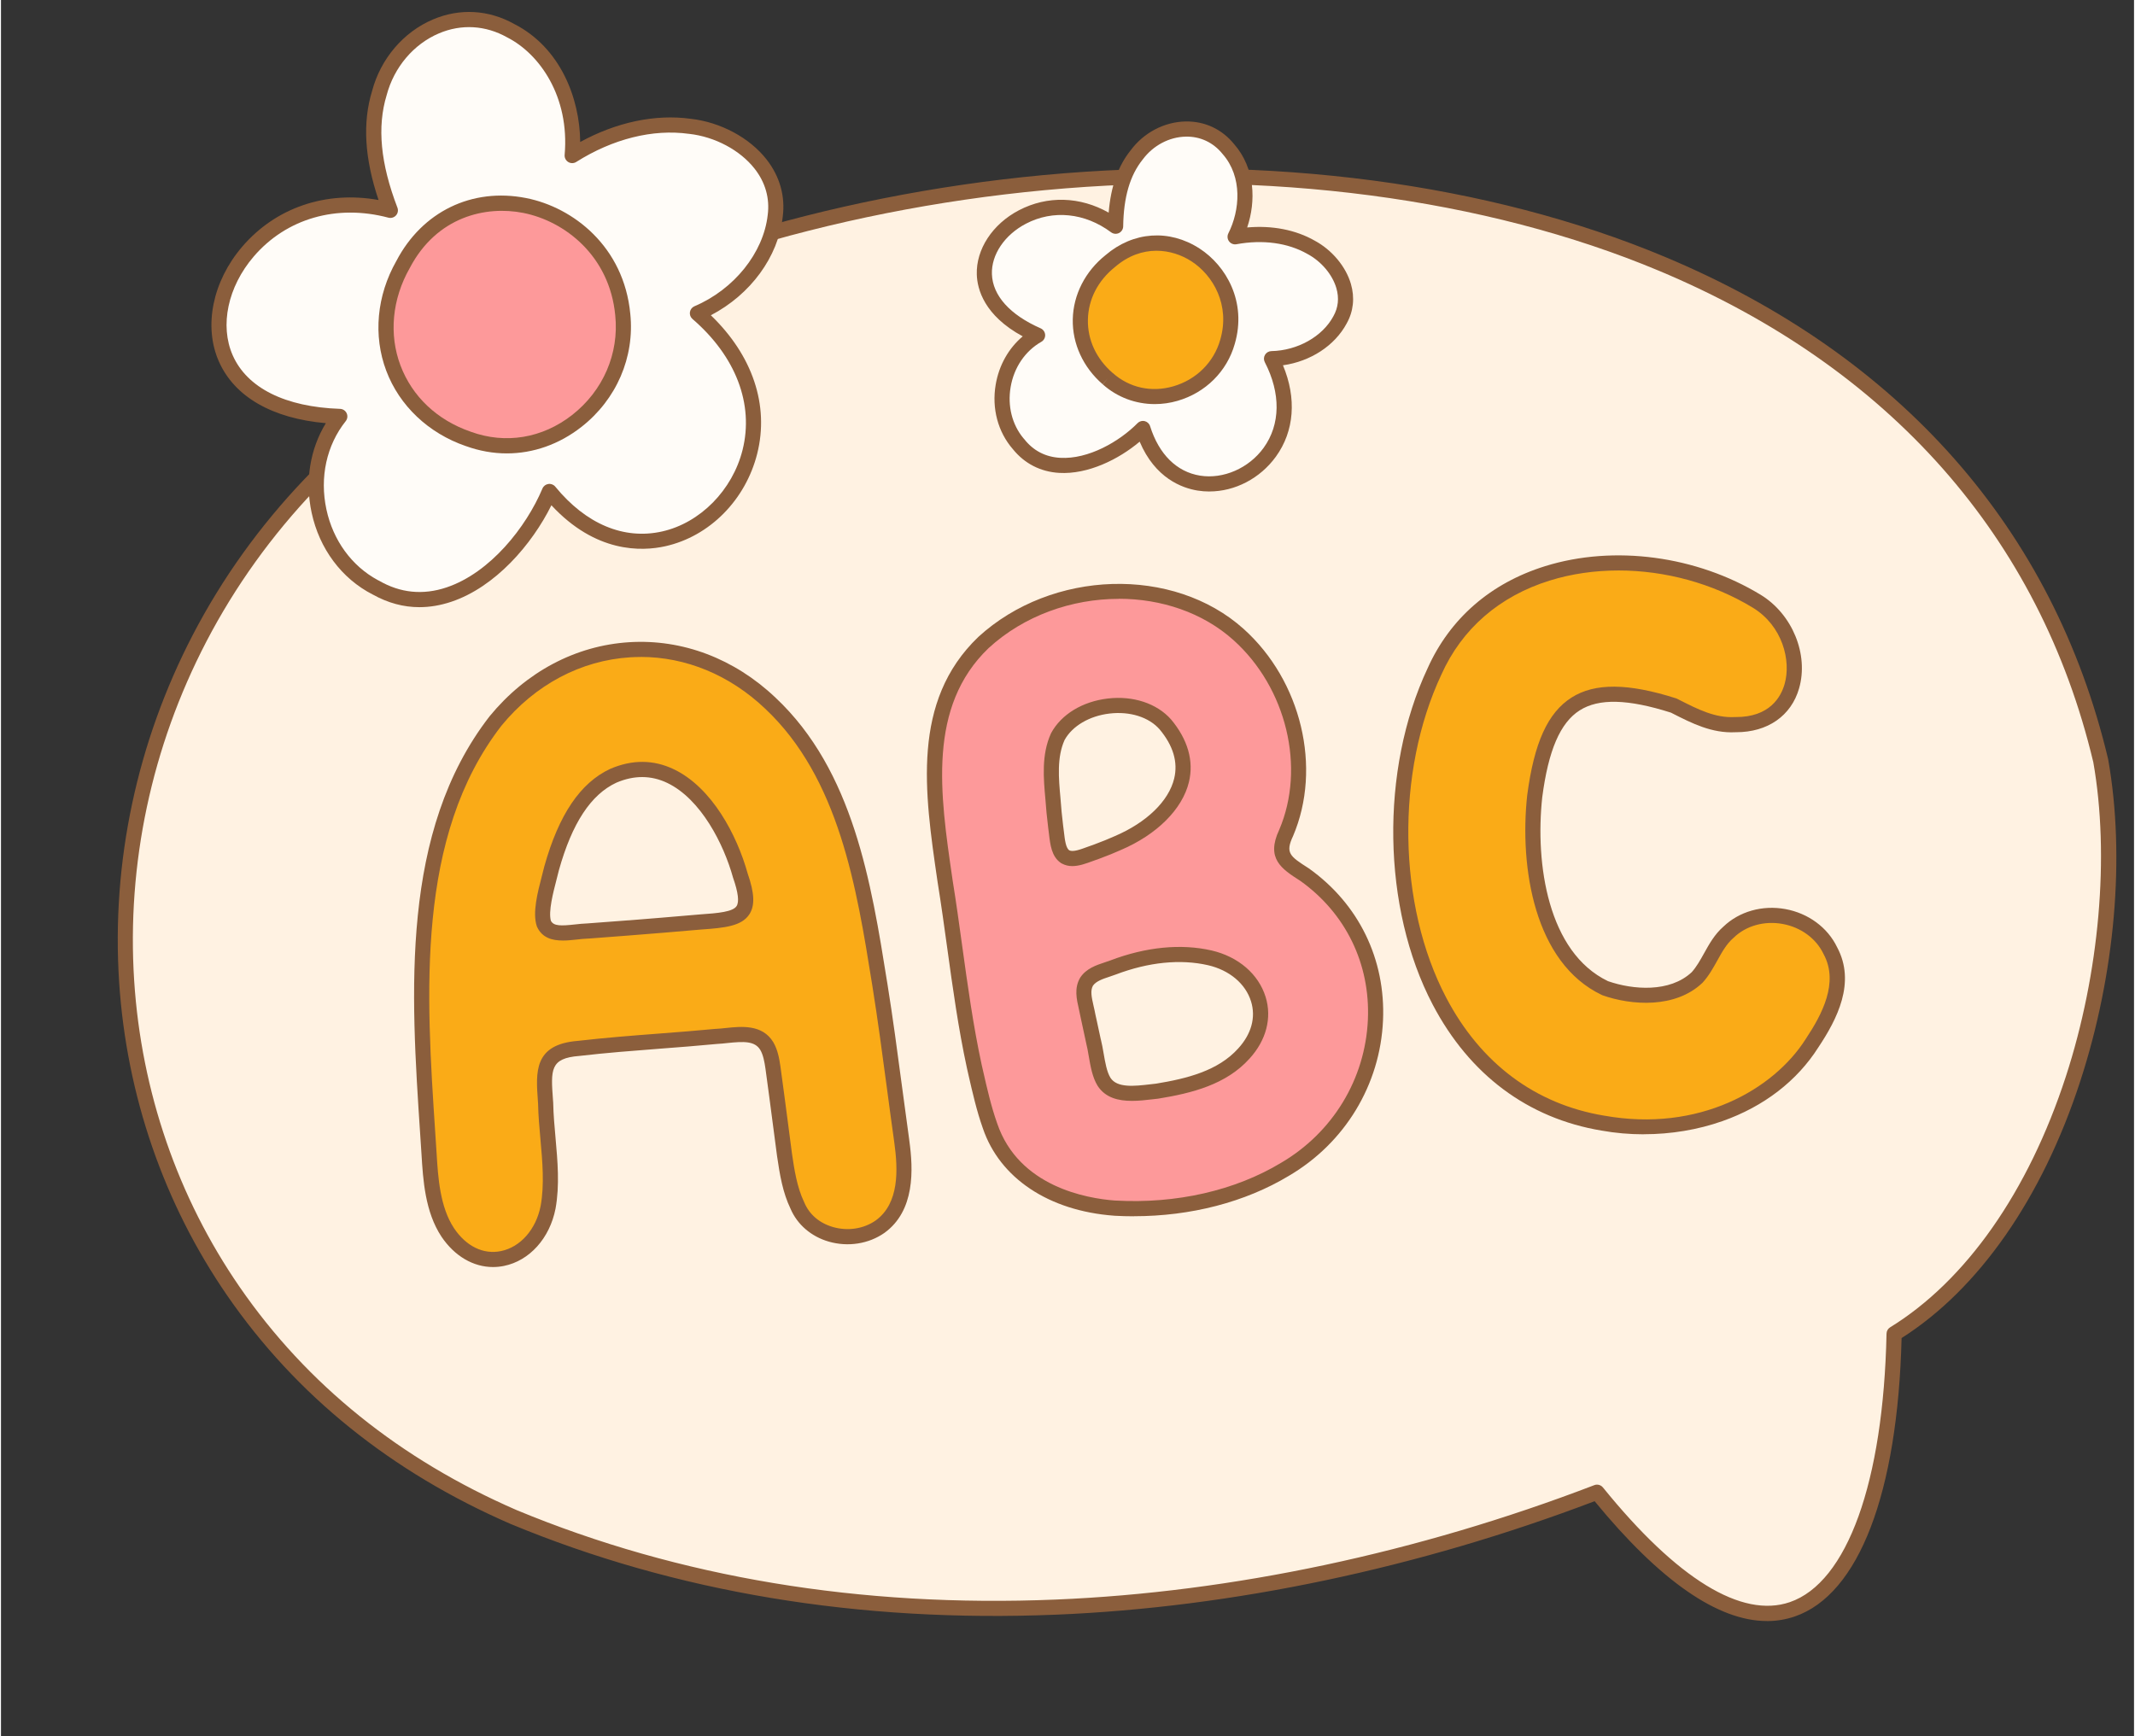 <?xml version="1.0" encoding="UTF-8"?>
<!DOCTYPE svg PUBLIC '-//W3C//DTD SVG 1.0//EN'
          'http://www.w3.org/TR/2001/REC-SVG-20010904/DTD/svg10.dtd'>
<svg data-name="Layer 2" height="553" preserveAspectRatio="xMidYMid meet" version="1.0" viewBox="-37.2 -3.8 679.5 553.1" width="680" xmlns="http://www.w3.org/2000/svg" xmlns:xlink="http://www.w3.org/1999/xlink" zoomAndPan="magnify"
><rect x="-37.2" y="-3.8" width="679.5" height="553.1" fill="#333333" stroke="none"/><g data-name="Layer 1"
  ><g
    ><g
      ><g id="change1_1"
        ><path d="M631.69,238.55c10.59,59.96-12.19,149.59-65.81,182.58-1.63,76.76-31.66,128.24-94.64,50.47-108.8,41.71-235.8,53.29-345.17,7.89C-34.55,409.72-37.22,199.75,109.43,112.13,271.61,14.1,580.51,23.33,631.69,238.55Z" fill="#fff2e2"
        /></g
        ><g id="change2_6"
        ><path d="M525.38,512.65c-15.66,0-34.08-12.79-54.91-38.18-56.17,21.34-115.44,33.84-171.5,36.15-62.89,2.59-121.37-7.13-173.82-28.9-37.98-16.5-68.32-40.95-90.23-72.7C14.68,379.7,2.76,345.09.43,308.93c-2.45-38.01,5.67-76.21,23.48-110.47,18.77-36.1,47.91-66.67,84.28-88.4,51.28-30.99,117.58-51.62,186.7-58.08,71.6-6.69,141.91,2.56,197.98,26.06,74.94,31.4,123.75,86.72,141.17,159.96.01.05.02.09.03.14,5.47,30.98,2.23,68.37-8.91,102.57-12.1,37.17-32.27,66.15-56.9,81.78-1.25,49.43-13.63,81.72-34.04,88.71-2.84.97-5.78,1.46-8.83,1.46ZM471.24,469.19c.71,0,1.41.32,1.87.89,23.62,29.16,44.2,41.8,59.54,36.55,18.29-6.26,29.81-38.24,30.81-85.56.02-.82.45-1.57,1.15-2,24.16-14.86,44.03-43.22,55.96-79.86,10.73-32.96,14-70.4,8.76-100.17-17.06-71.65-64.89-125.79-138.33-156.56-55.35-23.2-124.84-32.32-195.66-25.7-68.41,6.4-133.99,26.79-184.67,57.42-35.61,21.28-64.13,51.18-82.49,86.49-17.41,33.48-25.34,70.8-22.95,107.94,2.28,35.29,13.91,69.06,33.65,97.66,21.39,30.99,51.05,54.88,88.15,71,51.76,21.49,109.55,31.09,171.74,28.52,56.09-2.31,115.43-14.92,171.61-36.46.28-.11.57-.16.86-.16Z" fill="#8b5e3c"
        /></g
      ></g
      ><g
      ><g id="change3_2"
        ><path d="M473.04,354.02c-63.21-10.54-77.15-93.62-53.61-143.85,17.57-39.23,69.33-42.72,102.71-22.38,17.17,10.53,16.57,39.51-6.87,39.29-7.16.4-13.43-2.94-19.6-6.06-29.27-9.34-40.41-.99-44.31,28.92-2.24,20.81,1.3,51.07,22.42,61.11,9.27,3.27,21.76,3.76,29.32-3.4,3.95-4.37,5.47-10.51,10-14.43,9.54-9.2,26.74-6.09,32.43,5.88,5.43,10.05-.11,20.89-5.81,29.45-13.85,21.83-42.17,29.89-66.69,25.48Z" fill="#faab17"
        /></g
        ><g id="change2_3"
        ><path d="M486.14,357.58c-4.53,0-9.07-.39-13.51-1.19-23.42-3.91-42-17.78-53.73-40.11-16.14-30.73-16.82-74.79-1.65-107.14,7.12-15.89,20.08-27.17,37.49-32.58,21.9-6.81,48.21-3.3,68.67,9.16,10.06,6.17,15.3,18.97,12.2,29.78-2.52,8.77-10.01,13.98-20.06,13.98-.07,0-.14,0-.2,0-7.51.4-13.9-2.85-20.08-5.99l-.49-.25c-13.74-4.36-22.98-4.59-29.07-.72-6.19,3.93-9.98,12.73-11.93,27.71-2.29,21.26,1.82,49.37,20.95,58.56,7.98,2.78,19.69,3.69,26.67-2.86,1.55-1.73,2.71-3.82,3.94-6.03,1.65-2.97,3.36-6.04,6.16-8.49,5.04-4.83,12.4-6.92,19.72-5.59,7.31,1.33,13.47,5.87,16.49,12.15,6.04,11.25,0,22.94-5.95,31.88-6.8,10.72-17.37,18.87-30.55,23.52-7.87,2.78-16.46,4.19-25.06,4.19ZM478.05,177.95c-7.52,0-14.94,1.05-21.88,3.21-16.04,4.99-27.98,15.35-34.53,29.98-14.59,31.12-13.95,73.41,1.54,102.89,11,20.95,28.38,33.95,50.27,37.6,0,0,.02,0,.03,0,30.23,5.43,54.04-8.34,64.23-24.4,5.24-7.87,10.59-18.01,5.72-27.02-.02-.04-.04-.07-.06-.11-2.34-4.92-7.21-8.48-13.02-9.54-5.82-1.06-11.64.57-15.56,4.36-.03.03-.06.06-.1.09-2.19,1.89-3.63,4.48-5.15,7.23-1.32,2.38-2.69,4.84-4.64,6.99-.04.05-.08.09-.13.13-8.59,8.14-22.49,7.21-31.78,3.93-.08-.03-.16-.06-.23-.1-21.51-10.22-26.25-40.62-23.78-63.54,2.19-16.78,6.55-26.39,14.13-31.21,7.42-4.71,18-4.63,33.31.25.12.04.24.09.36.15l.66.34c5.89,2.99,11.45,5.82,17.71,5.47.05,0,.1,0,.16,0,11.02.09,14.53-6.53,15.67-10.49,2.15-7.48-.65-18.55-10.08-24.33-12.8-7.8-28.02-11.88-42.84-11.88Z" fill="#8b5e3c"
        /></g
      ></g
      ><g
      ><g id="change4_2"
        ><path d="M317.54,381.11c-17.09-1.27-33.89-9.18-39.67-26.2-2.19-6.16-3.58-12.69-5.02-19-4.21-19.44-6.11-39.29-9.28-58.93-4-27.45-8.41-56.29,12.23-76.09,21.68-19.87,58.92-22.6,81.26-2.52,17.07,15.33,24.26,41.86,15.14,63.23-3.44,7.32-.07,9.43,5.85,13.24,33.53,23.84,28.54,73.55-6.23,93.93-16.01,9.65-35.56,13.38-54.08,12.36h-.19ZM331.11,343.83c9.92-1.62,20.6-4.18,27.63-11.99,10.9-11.92,3.93-27.04-10.86-30.47-10.32-2.36-21.1-.63-30.82,3.06-2.98,1.13-6.63,1.81-8.45,4.54-1.81,3.14-.28,6.82.45,10.85.59,2.68,1.18,5.36,1.74,8.04,1.07,4.2,1.3,9.63,3.36,12.99,3.31,5.15,11.16,3.59,16.75,3.02l.18-.03ZM301.88,269.18c2.65,1.45,6.18-.4,9.95-1.67,2.28-.84,4.55-1.74,6.76-2.73,15.94-6.79,28.52-21.81,15.12-37.8-8.64-9.7-28.26-7.17-34.25,3.9-3.4,7.44-1.71,16.26-1.2,24.09.15,1.47.31,2.93.48,4.39.59,4.02.54,8.02,3.03,9.75l.1.06Z" fill="#fd999a"
        /></g
        ><g id="change2_4"
        ><path d="M323.67,383.7c-2.02,0-4.05-.06-6.08-.17l-.23-.02c-20.76-1.54-36.38-11.94-41.77-27.83-1.98-5.58-3.32-11.47-4.62-17.16l-.47-2.08c-2.74-12.66-4.53-25.63-6.26-38.17-.95-6.87-1.93-13.97-3.05-20.91l-.11-.74c-4.08-28.01-8.31-56.98,13.04-77.48,23.48-21.51,62.17-22.67,84.54-2.57,18.39,16.52,25.01,44.26,15.75,65.97-2.56,5.44-1,6.45,4.82,10.19l.11.07s.06.04.09.06c15.87,11.29,24.48,28.93,23.63,48.41-.9,20.54-12.13,39.07-30.03,49.56-13.88,8.36-31.21,12.85-49.35,12.85ZM318.86,186.99c-14.87,0-30.08,5.27-41.44,15.68-19.52,18.74-15.48,46.46-11.57,73.26l.1.7c1.13,6.96,2.11,14.09,3.06,20.98,1.72,12.45,3.5,25.33,6.19,37.78l.47,2.05c1.26,5.55,2.57,11.3,4.47,16.64,6.86,20.21,28.56,23.94,37.58,24.61,0,0,0,0,0,0h.19c19.3,1.08,38.03-3.19,52.65-12.01,16.51-9.67,26.85-26.72,27.68-45.63.78-17.8-7.07-33.92-21.56-44.24l-.07-.04c-5.87-3.77-10.93-7.03-6.61-16.22,8.45-19.79,2.33-45.23-14.57-60.41-9.81-8.82-23.05-13.18-36.57-13.18ZM323.05,346.93c-4.21,0-8.41-.93-10.9-4.79-1.67-2.7-2.26-6.16-2.84-9.51-.26-1.5-.5-2.91-.83-4.19,0-.03-.02-.07-.02-.1-.45-2.14-.92-4.27-1.38-6.4l-.35-1.62c-.17-.91-.35-1.71-.53-2.51-.76-3.33-1.55-6.77.35-10.06.03-.05.05-.09.08-.13,1.91-2.87,5.06-3.92,7.84-4.84.6-.2,1.2-.4,1.77-.61,11.32-4.3,22.46-5.39,32.21-3.16,8.52,1.98,14.95,7.51,17.21,14.8,2.07,6.67.2,13.83-5.12,19.65-7.42,8.26-18.33,11.01-29.02,12.75-.02,0-.03,0-.05,0l-.18.03c-.67.07-1.26.14-1.87.21-1.95.23-4.15.48-6.35.48ZM313.16,327.3c.37,1.44.64,3,.9,4.51.5,2.9,1.02,5.89,2.17,7.76,2.13,3.31,7.69,2.66,12.61,2.09.63-.07,1.25-.15,1.84-.21h.04c9.82-1.61,19.79-4.07,26.22-11.23,4.21-4.6,5.65-9.92,4.08-14.98-1.75-5.64-6.87-9.95-13.69-11.53-8.81-2.02-18.98-.99-29.42,2.97-.63.24-1.29.46-1.95.68-2.21.73-4.29,1.43-5.31,2.88-.85,1.56-.47,3.5.22,6.51.2.86.4,1.74.56,2.63l.34,1.53c.47,2.13.94,4.26,1.38,6.4ZM304.09,272.13c-1.15,0-2.27-.23-3.36-.83-.04-.02-.07-.04-.11-.06l-.1-.06s-.08-.05-.11-.07c-2.92-2.03-3.35-5.7-3.76-9.24-.08-.71-.17-1.43-.27-2.15-.18-1.54-.35-3.02-.5-4.5-.1-1.46-.23-2.88-.36-4.31-.61-6.72-1.3-14.34,1.76-21.03.02-.05.05-.1.07-.15,3.22-5.94,9.97-10.05,18.06-10.99,8.06-.94,15.58,1.55,20.11,6.64,5.36,6.39,7.32,13.27,5.72,19.95-2.08,8.66-10.19,16.76-21.69,21.67-1.97.89-4.17,1.78-6.87,2.78-.74.25-1.39.49-2.04.73-2.17.8-4.39,1.62-6.54,1.62ZM303.1,267.1c1.22.6,3.47-.23,5.86-1.11.69-.25,1.39-.51,2.1-.75,2.53-.94,4.63-1.79,6.54-2.65,10.15-4.33,17.22-11.19,18.94-18.38,1.25-5.21-.32-10.48-4.68-15.68-3.44-3.87-9.41-5.76-15.91-5-6.4.74-11.88,3.97-14.33,8.43-2.48,5.51-1.89,12.12-1.31,18.51.13,1.47.26,2.92.36,4.34.14,1.37.3,2.82.47,4.27.1.7.19,1.47.28,2.22.3,2.55.58,4.96,1.67,5.8Z" fill="#8b5e3c"
        /></g
      ></g
      ><g
      ><g id="change3_1"
        ><path d="M249.75,359.65c-2.34-16.6-4.31-33.26-6.95-49.65-5.07-31.71-10.57-66.93-34.92-89.79-26.28-24.95-64.61-22.23-87.51,5.67-29.3,37.81-24.13,92.68-21.2,137.91.52,8.48,1.19,17.87,5.95,25.06,10.26,15.23,28.68,8.85,31.98-8.01,1.95-10.75-.56-22.16-.78-33.09-.71-9.95-1.58-16.57,10.48-17.51,14.59-1.7,29.35-2.42,43.98-3.83,5.33-.24,12.68-2.38,15.98,3.07,1.17,1.97,1.63,4.52,1.97,6.85,1.28,9.24,2.44,18.4,3.69,27.81.8,5.47,1.69,11.17,4.1,16.15,4.21,10.01,17.7,12.79,26.31,6.75,8.52-6.15,8.27-17.64,6.94-27.19l-.02-.19ZM162.68,291.83c-4.3.34-8.6.63-12.9.98-5.48.16-11.83,2.3-14.02-2.31-1.43-4.34,1.23-12.53,2.46-17.73,3.11-11.09,8.55-24.24,19.66-29.42,20.92-9,35.6,14.3,40.45,31.81,4.51,12.96-.13,13.94-12.67,14.78-7.57.67-15.27,1.29-22.79,1.88h-.19Z" fill="#faab17"
        /></g
        ><g id="change2_2"
        ><path d="M119.55,399.87c-6.28,0-12.24-3.46-16.43-9.68-5.24-7.93-5.86-18.09-6.36-26.27-.13-2.06-.27-4.15-.41-6.25-3-45.22-6.41-96.47,22.11-133.28,11.63-14.17,27.42-22.53,44.49-23.59,16.94-1.05,33.48,5.22,46.58,17.66,24.8,23.27,30.51,59.02,35.55,90.56l.1.6c1.73,10.76,3.2,21.81,4.62,32.49.75,5.64,1.53,11.47,2.33,17.2,0,0,0,.02,0,.03l.02.19c1.29,9.25,1.87,22.39-7.92,29.46-5.01,3.51-11.62,4.54-17.72,2.78-5.61-1.62-10.05-5.44-12.2-10.5-2.44-5.08-3.39-10.61-4.29-16.8-.44-3.34-.87-6.63-1.3-9.89-.77-5.88-1.56-11.96-2.39-17.94-.31-2.17-.73-4.4-1.65-5.95-1.74-2.87-5.26-2.73-10.43-2.19-1.1.12-2.24.24-3.31.29-6.05.58-12.22,1.06-18.18,1.51-8.44.65-17.18,1.32-25.69,2.31-9.39.73-9.13,4.36-8.42,14.04l.07.91s0,.08,0,.13c.07,3.62.41,7.4.74,11.06.66,7.41,1.35,15.08,0,22.51-1.85,9.46-8.3,16.61-16.45,18.26-1.16.23-2.31.35-3.46.35ZM166.6,205.51c-1.12,0-2.23.03-3.35.1-15.72.98-30.29,8.71-41.02,21.79-27.35,35.31-24.01,85.59-21.07,129.95.14,2.11.28,4.2.41,6.27.46,7.61,1.04,17.06,5.56,23.89,3.88,5.76,9.32,8.42,14.92,7.28,6.23-1.26,11.21-6.93,12.67-14.43,1.22-6.75.57-14.09-.07-21.19-.33-3.72-.68-7.57-.75-11.33l-.06-.84c-.68-9.3-1.32-18.09,12.76-19.19,8.51-.99,17.29-1.67,25.79-2.32,5.96-.46,12.12-.93,18.15-1.51.04,0,.08,0,.12,0,.94-.04,1.98-.15,3.08-.27,4.89-.51,11.6-1.22,15.07,4.5,1.43,2.41,1.93,5.26,2.29,7.75.83,6.01,1.63,12.1,2.4,17.99.43,3.26.85,6.54,1.29,9.85.69,4.7,1.54,10.58,3.88,15.42.02.04.04.08.05.11,1.59,3.79,4.83,6.56,9.12,7.79,4.71,1.36,9.79.58,13.59-2.08,7.57-5.46,7.15-16.17,5.94-24.89l-.03-.2c-.81-5.74-1.59-11.58-2.34-17.22-1.42-10.65-2.89-21.67-4.6-32.37l-.1-.6c-4.92-30.78-10.49-65.66-34.1-87.82-11.26-10.69-25.21-16.45-39.62-16.45ZM141.74,295.84c-3.3,0-6.49-.8-8.15-4.31-.04-.09-.08-.19-.11-.28-1.4-4.27.23-10.59,1.68-16.17.27-1.02.52-1.99.73-2.87,4.62-16.49,11.47-26.61,20.98-31.05,7.02-3.02,13.82-2.97,20.29.13,12.14,5.82,20.08,20.92,23.49,33.14,2.22,6.39,2.37,10.31.52,13.11-2.43,3.67-7.65,4.28-15.33,4.8-8.25.73-16.5,1.39-22.76,1.88l-.19.02c-1.94.15-3.89.3-5.83.44-2.36.17-4.71.35-7.07.54-.04,0-.08,0-.12,0-1.17.03-2.44.17-3.68.31-1.41.15-2.93.32-4.43.32ZM138,289.59c.9,1.67,3.16,1.62,7.65,1.13,1.31-.14,2.66-.29,4-.33,2.34-.19,4.69-.36,7.03-.53,1.94-.14,3.88-.29,5.82-.44,0,0,0,0,0,0h.19c6.25-.5,14.48-1.16,22.76-1.89,5.91-.4,10.49-.84,11.68-2.65.88-1.33.52-4.34-1.08-8.93-.02-.05-.03-.1-.05-.15-2.96-10.7-10.23-25.02-20.94-30.16-5.15-2.47-10.61-2.49-16.23-.08-8.1,3.77-14.1,12.89-18.29,27.86-.19.82-.45,1.82-.73,2.88-1.13,4.37-2.68,10.32-1.82,13.3Z" fill="#8b5e3c"
        /></g
      ></g
      ><g
      ><g
        ><g id="change5_1"
          ><path d="M182.25,36.44c14.27,1.59,29.25,12.79,27.19,28.51-1.55,13.87-12.23,25.71-24.8,31.04,47.35,40.81-10.24,101.81-47.13,56.78-8.62,20.48-32.42,43.92-55.53,30.49l.32.19c-19.55-10.02-25.2-37.48-11.57-54.59-66.76-2.23-37.06-79.76,16.1-65.65-4.52-11.78-7.29-24.97-3.51-37.33,4.83-18.24,24.52-29.63,41.85-19.92,14.34,7.3,20.92,24.32,19.58,39.78,11.04-6.97,24.4-11.12,37.5-9.31Z" fill="#fffcf8"
          /></g
          ><g id="change2_7"
          ><path d="M96.09,189.64c-5.08,0-10.03-1.34-14.8-4-.03-.01-.06-.03-.09-.04-9.88-5.06-16.97-14.57-19.44-26.07-2.17-10.1-.52-20.25,4.53-28.51-17.1-1.5-29.12-8.41-34.09-19.69-4.92-11.16-2-25.49,7.42-36.51,10.7-12.5,26.69-17.91,43.46-14.9-4.47-13.28-5.14-24.68-2.06-34.73,2.71-10.25,9.98-18.81,19.43-22.81,8.52-3.61,17.7-3.09,25.86,1.47,14.61,7.46,20.88,23.51,21.01,37.59,11.55-6.33,23.91-8.94,35.23-7.39,9.47,1.07,18.71,6.02,24.12,12.93,4.23,5.41,6.02,11.73,5.16,18.29-1.43,12.79-10.27,24.79-22.9,31.37,13.27,12.75,18.65,28.64,14.78,44.07-3.7,14.78-15.18,26.36-29.25,29.51-7.68,1.72-22.24,2.13-36.32-13.05-6.18,12.48-17.86,26.05-31.89,30.75-3.44,1.15-6.83,1.72-10.16,1.72ZM82.81,181c.13.05.26.11.38.18,6.79,3.95,14.04,4.68,21.53,2.17,13.92-4.66,25.38-19.19,30.57-31.51.33-.78,1.04-1.33,1.88-1.45.84-.12,1.68.2,2.21.86,9.77,11.93,21.86,17,34.03,14.27,12.12-2.72,22.42-13.16,25.63-25.98,3.66-14.61-2.16-29.82-15.96-41.72-.63-.54-.94-1.37-.81-2.2.13-.82.67-1.52,1.44-1.85,12.62-5.35,22-17.04,23.34-29.09.69-5.29-.75-10.37-4.17-14.73-4.65-5.93-12.65-10.19-20.89-11.11-.02,0-.04,0-.06,0-11.47-1.59-24.21,1.59-35.88,8.96-.78.49-1.76.5-2.54.02-.78-.48-1.23-1.35-1.15-2.27,1.62-18.61-8.01-32.2-18.27-37.42-.03-.02-.06-.03-.09-.05-6.84-3.83-14.53-4.28-21.66-1.26-8.09,3.43-14.32,10.79-16.68,19.69-3.09,10.11-1.96,21.8,3.43,35.85.32.85.15,1.8-.46,2.47-.6.67-1.54.95-2.41.72-16.49-4.38-32.54.26-42.93,12.4-8.23,9.62-10.85,21.95-6.68,31.43,4.59,10.43,16.74,16.49,34.2,17.08.91.03,1.73.57,2.11,1.4.38.83.26,1.8-.3,2.51-6.11,7.67-8.35,17.92-6.15,28.14,2.12,9.86,8.06,18.01,16.34,22.49Z" fill="#8b5e3c"
          /></g
        ></g
        ><g
        ><g id="change4_1"
          ><path d="M111.65,136.02c-23.65-8.16-33.13-33.8-20.78-55.51,17.61-33.63,66.5-21.05,70.02,15.88,2.78,26.57-23.38,49-49.13,39.67l-.11-.04Z" fill="#fd999a"
          /></g
          ><g id="change2_1"
          ><path d="M123.95,140.65c-4.35,0-8.73-.77-13.02-2.32l-.06-.02s-.01,0-.02,0c-11.88-4.1-21.11-12.84-25.31-23.97-4.23-11.21-3.06-23.97,3.22-35.01,8.22-15.71,24.06-23.41,41.28-20.04,15.07,2.95,31.19,15.5,33.23,36.87,1.44,13.82-4.38,27.3-15.57,36.06-7.11,5.56-15.36,8.43-23.76,8.43ZM112.42,133.74l.1.03c11.04,4,22.77,2.04,32.22-5.35,9.88-7.72,15.01-19.6,13.74-31.78-1.81-18.92-16.05-30.01-29.36-32.62-11.79-2.31-27.48,1.1-36.12,17.61-5.6,9.86-6.66,21.13-2.94,30.99,3.75,9.93,11.69,17.43,22.36,21.11Z" fill="#8b5e3c"
          /></g
        ></g
      ></g
      ><g
      ><g
        ><g id="change5_2"
          ><path d="M380.12,74.98c7.99,4.29,14.15,14.37,9.25,23.1-4.16,7.77-13.21,12.21-21.84,12.38,18.18,35.06-29.92,57.31-40.98,22.23-9.86,9.99-29.33,18.14-39.73,4.84l.14.19c-9.11-10.47-5.98-27.9,6.04-34.73-38.63-16.99-3-55.48,24.87-34.72.11-7.97,1.59-16.36,6.71-22.72,7.12-9.56,21.34-11.62,29.22-1.85,6.7,7.65,6.56,19.18,2.14,27.93,8.11-1.49,16.92-.79,24.18,3.35Z" fill="#fffcf8"
          /></g
          ><g id="change2_8"
          ><path d="M347.76,152.79c-1.26,0-2.52-.1-3.77-.3-4.94-.8-13.51-3.91-18.45-15.58-6.7,5.65-16.47,10.48-25.62,9.95-5.93-.34-11.01-2.94-14.72-7.5-.01-.02-.03-.03-.04-.05-4.78-5.49-6.78-13-5.48-20.59,1.05-6.17,4.12-11.58,8.61-15.36-12.28-6.65-14.48-15.03-14.63-19.68-.27-8.04,4.99-16.08,13.4-20.48,9.08-4.75,19.51-4.41,28.61.75.67-8.33,2.99-14.88,7.04-19.91,4.14-5.57,10.67-9.01,17.43-9.14,6.14-.12,11.63,2.45,15.52,7.25,6.69,7.67,6.96,18.17,4.13,26.52,7.92-.71,15.44.74,21.51,4.2,5.5,2.96,9.92,8.24,11.53,13.77,1.28,4.4.82,8.76-1.35,12.62-3.8,7.09-11.53,12.09-20.29,13.32,4.4,10.52,3.63,20.98-2.25,29.1-5.05,6.98-13.07,11.1-21.18,11.1ZM326.56,130.29c.19,0,.38.02.57.07.82.2,1.48.81,1.73,1.62,2.82,8.96,8.47,14.55,15.9,15.75,7.42,1.2,15.57-2.36,20.27-8.86,5.38-7.43,5.51-17.37.37-27.29-.38-.74-.36-1.62.07-2.34s1.19-1.16,2.02-1.18c8.35-.17,16.29-4.63,19.76-11.11,1.56-2.78,1.87-5.78.95-8.95-1.27-4.35-4.8-8.52-9.21-10.89-.02,0-.04-.02-.06-.03-6.17-3.52-14.18-4.61-22.55-3.07-.9.17-1.82-.19-2.37-.93-.55-.73-.63-1.71-.22-2.53,3.7-7.32,4.58-17.97-1.8-25.25-.02-.02-.04-.05-.06-.07-2.93-3.64-7.1-5.6-11.7-5.5-5.28.1-10.4,2.82-13.71,7.27-4.08,5.07-6.1,12.02-6.23,21.31-.01.9-.53,1.73-1.34,2.13-.81.4-1.78.31-2.51-.23-8.36-6.23-18.52-7.25-27.15-2.73-6.78,3.55-11.03,9.85-10.82,16.05.23,6.84,5.74,12.97,15.52,17.27.83.37,1.39,1.17,1.44,2.08.05.91-.42,1.77-1.22,2.22-5.15,2.93-8.72,8.19-9.78,14.44-1.02,6,.46,11.9,4.07,16.27.08.08.16.17.24.26,2.89,3.7,6.75,5.72,11.47,5.99,8.98.52,18.85-5.17,24.65-11.04.46-.46,1.08-.72,1.72-.72Z" fill="#8b5e3c"
          /></g
        ></g
        ><g
        ><g id="change3_3"
          ><path d="M315.32,116.8c-11.95-10.34-11.49-27.61.85-37.44,18.22-15.59,43.95,3.27,37.34,25.76-4.61,16.24-25.22,23.25-38.13,11.72l-.05-.05Z" fill="#faab17"
          /></g
          ><g id="change2_5"
          ><path d="M330.35,124.94c-6.08,0-11.96-2.17-16.57-6.29l1.55-1.85-1.58,1.82c-6.21-5.37-9.68-12.91-9.52-20.69.16-7.84,3.97-15.29,10.44-20.45,8.8-7.53,20.3-8.35,29.95-2.1,8.42,5.45,15.15,16.98,11.2,30.43-2.48,8.73-9.29,15.5-18.2,18.09-2.41.7-4.86,1.04-7.27,1.04ZM316.9,114.98l.05.04c5.32,4.74,12.35,6.28,19.33,4.25,7.31-2.12,12.89-7.66,14.92-14.8,3.26-11.09-2.27-20.56-9.19-25.04-6.11-3.95-15.69-5.56-24.27,1.78-5.5,4.38-8.56,10.34-8.69,16.83-.13,6.44,2.66,12.45,7.85,16.95Z" fill="#8b5e3c"
          /></g
        ></g
      ></g
    ></g
  ></g
></svg
>
